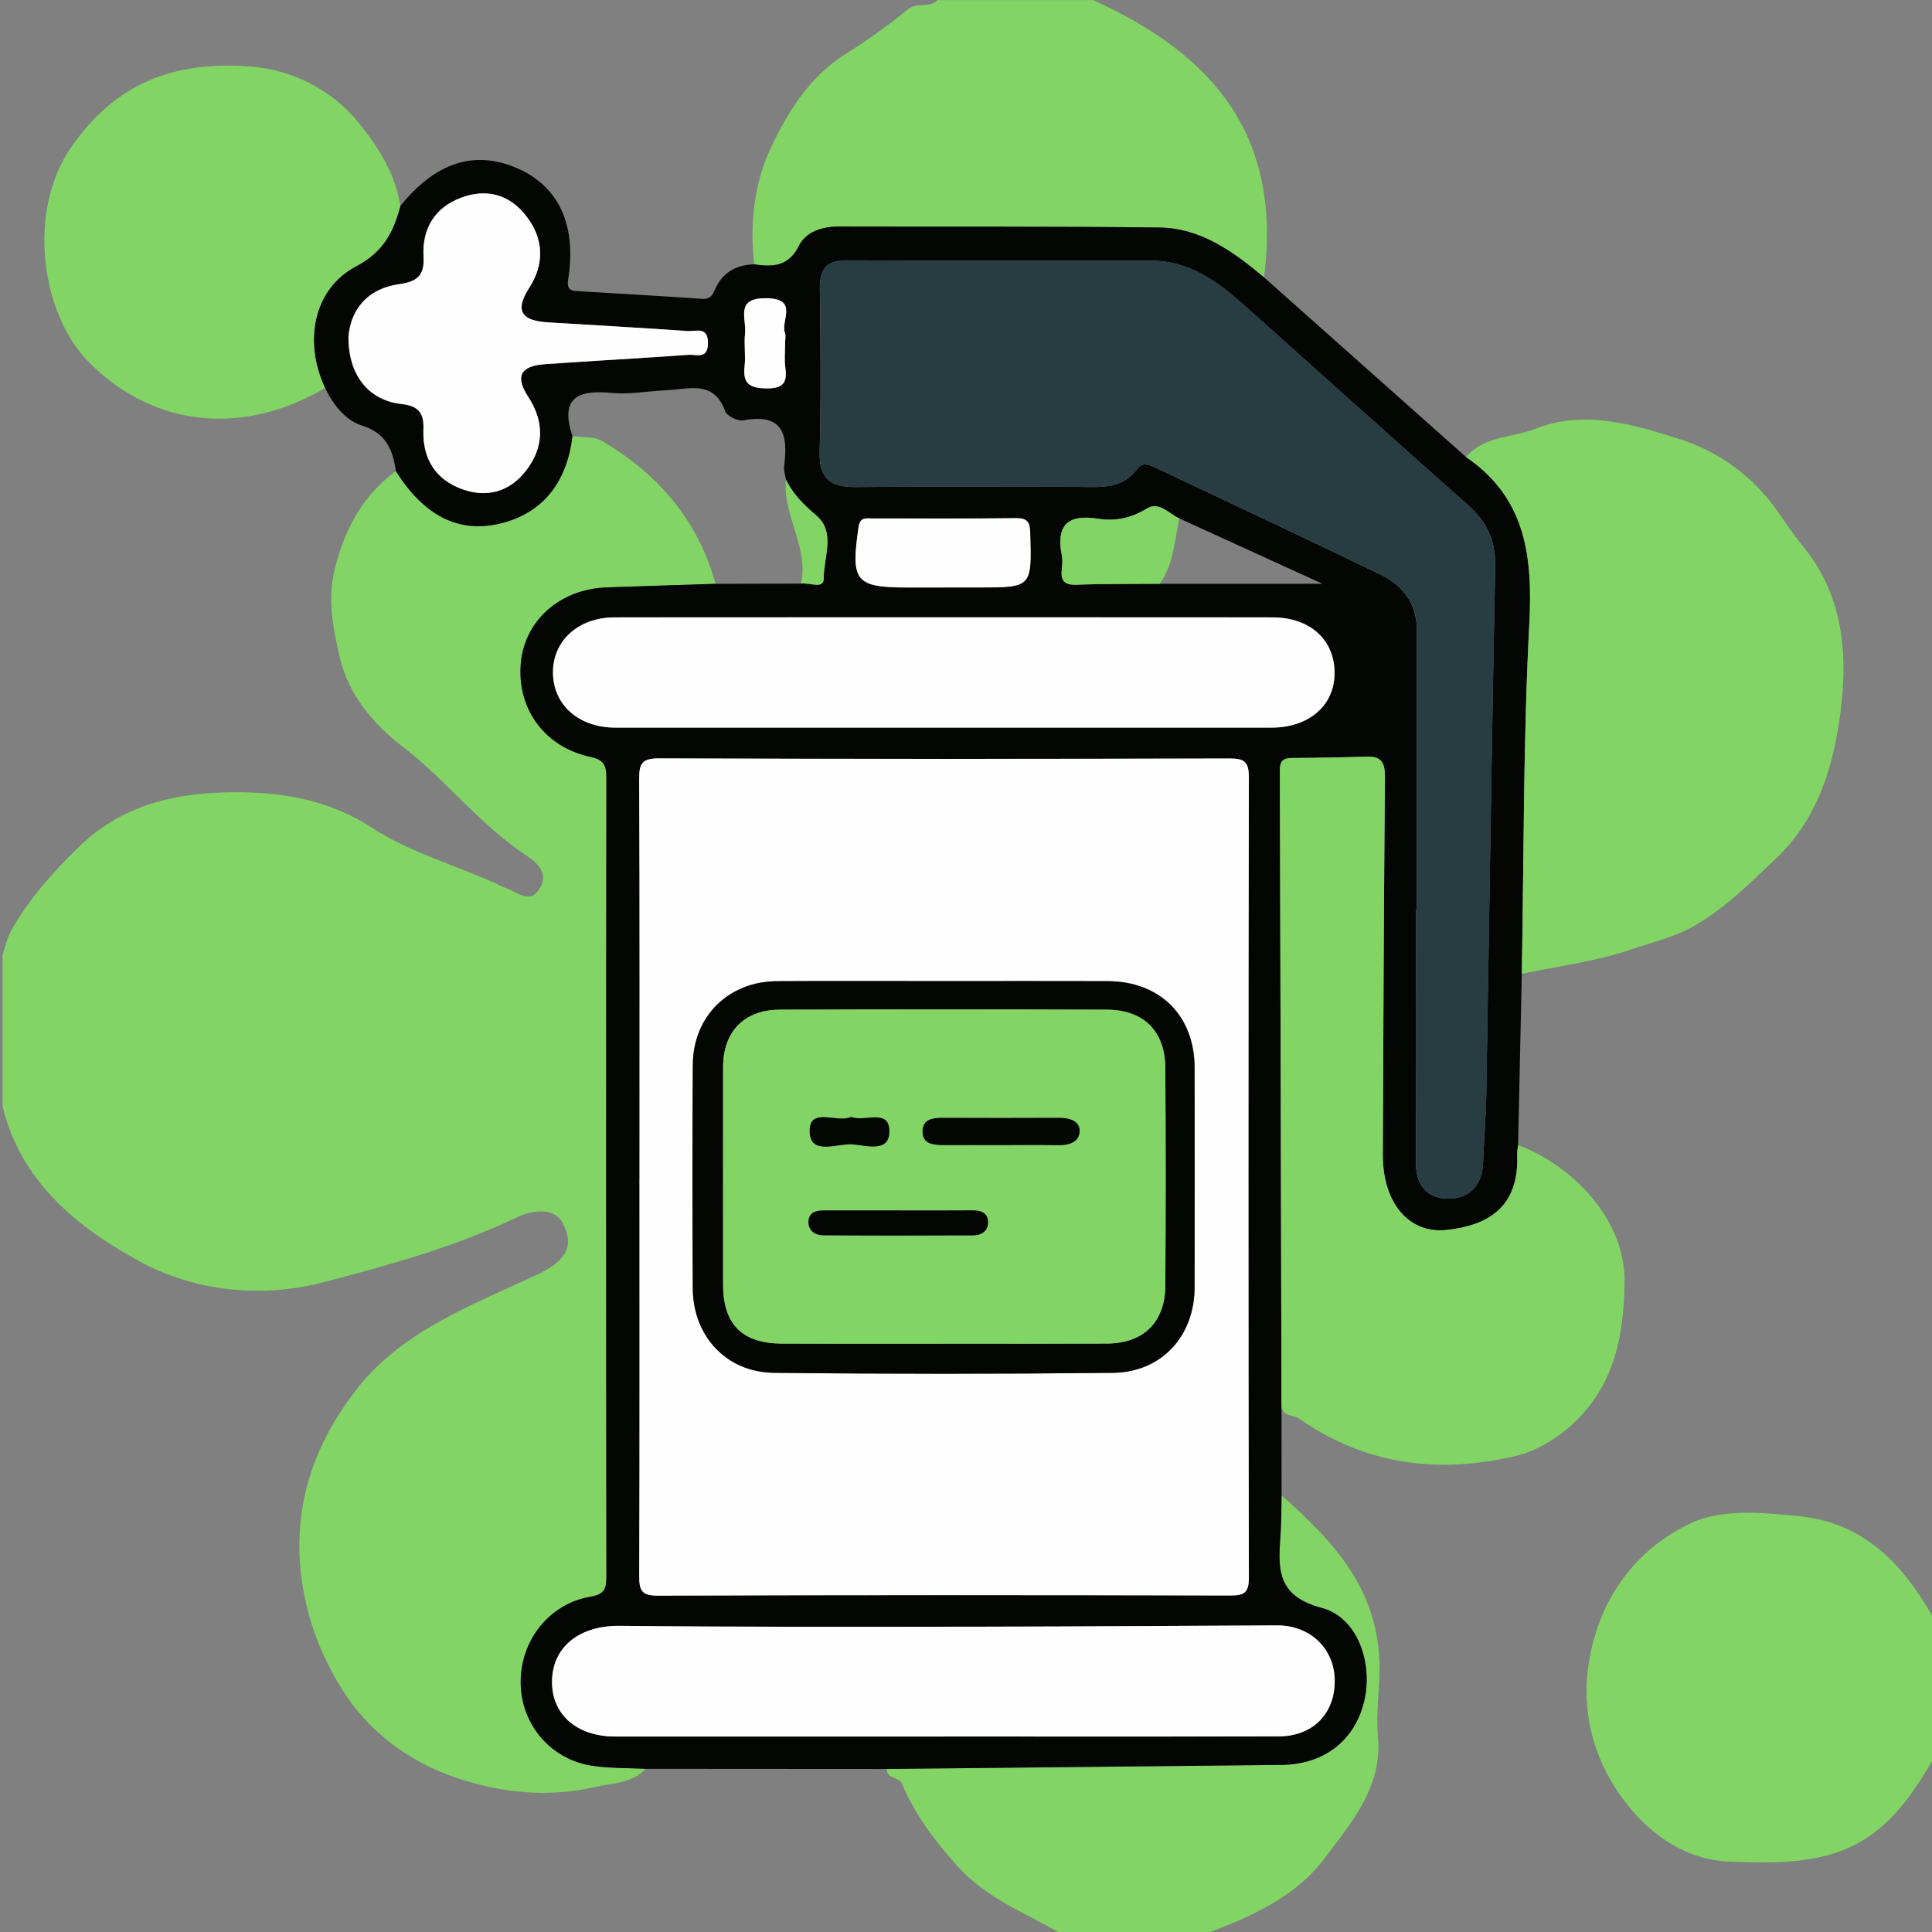 <?xml version="1.0" encoding="UTF-8"?> <svg xmlns="http://www.w3.org/2000/svg" id="Layer_6" data-name="Layer 6" viewBox="0 0 500 500"><rect x="0" y="0" width="500" height="500" fill="#808080" stroke="none"/><defs><style> .cls-1 { fill: #fefefe; } .cls-1, .cls-2, .cls-3, .cls-4 { stroke-width: 0px; } .cls-2 { fill: #273d41; } .cls-3 { fill: #82d565; } .cls-4 { fill: #040604; } </style></defs><path class="cls-3" d="m.69,286.3c0-13.1,0-26.21,0-39.31.71-2.03,1.13-4.23,2.16-6.07,4.6-8.21,10.68-15.02,17.5-21.69,10.87-10.62,24.2-13.81,37.85-14.16,12.96-.33,26,1.34,37.93,9.08,9.54,6.19,20.92,9.54,31.47,14.16,1.03.45,2,1.06,3.06,1.42,3.24,1.09,6.92,4.89,9.45-.63,1.63-3.56-1.61-6.2-3.76-7.61-12.05-7.9-20.75-19.51-32.09-28.21-7.74-5.94-14.22-13.7-16.4-23.43-1.7-7.6-3.3-15.11-.97-23.65,2.79-10.2,7.29-18.13,15.53-24.28,7.36,11.63,16.23,16.11,26.92,13.6,10.84-2.55,17.36-10.41,18.79-22.66,2.59.39,5.62.06,7.72,1.3,14.47,8.51,24.8,20.46,29.33,36.94-9.39.31-18.78.59-28.17.92-12.09.43-21.25,8.55-22.24,19.65-1.05,11.75,6.22,21.72,18,24.21,3.26.69,4.16,1.97,4.15,5.28-.11,69.01-.1,138.01,0,207.02,0,3.27-.71,4.47-4.19,5.07-10.66,1.83-18.08,11.37-17.99,22.29.09,10.62,7.63,19.69,18.29,21.41,4.6.74,9.35.58,14.03.83-3.47,3.78-8.66,3.66-12.93,4.66-12.02,2.8-24.03,1.67-35.93-2.31-12.58-4.21-22.92-12.23-29.48-22.62-5.1-8.09-9.09-17.56-10.6-28.38-2.72-19.49,3.36-35.71,14.28-49.72,11.58-14.86,29.79-21.69,46.56-29.51,6.58-3.07,10.22-6.81,6.61-13.46-2.41-4.43-8.69-2.89-11.59-1.49-16.1,7.73-33.4,12.48-50.28,16.9-15.47,4.05-33.01,2.65-47.97-5.62-16.25-8.98-30.31-20.54-35.07-39.92Z"></path><path class="cls-3" d="m500.68,454.64c-4.68,8.07-9.89,16.06-17.7,21.09-10.55,6.8-22.81,6.47-35.02,6.07-11.53-.38-20.33-6.72-26.56-14.43-8.32-10.29-12.45-23.32-10.2-37.15,2.69-16.53,12.13-29.42,26.7-36.15,7.98-3.69,18.83-2.59,28.18-1.62,16.66,1.74,26.94,12.93,34.61,26.9v35.28Z"></path><path class="cls-3" d="m195.21,68.4c-1.26-10.1.06-20.95,3.87-29.23,4.2-9.13,9.97-19.06,19.56-25.07,5.66-3.55,11.15-7.45,16.32-11.68,2.45-2.01,5.6-.17,7.66-2.4h40.32c27.12,12.44,49.36,31.74,44.19,71.76-7.94-6.62-16.35-12.77-27.12-12.9-27.64-.34-55.29-.17-82.94-.25-4.34-.01-8.51,1.33-10.35,5.03-2.7,5.41-6.77,5.41-11.52,4.75Z"></path><path class="cls-3" d="m273.87,500c-9.06-5.16-18.78-8.89-26.16-17.14-5.85-6.53-10.9-13.19-14.25-21.2-.78-1.87-4.02-1.17-3.97-3.86,34.05-.35,68.1-.71,102.15-1.05,10.86-.11,18.8-6.11,21.35-16.19,2.45-9.7-1.4-21.91-10.92-24.44-12.25-3.24-11.18-10.83-10.63-19.54.2-3.17.17-6.36.24-9.55,13.58,11.98,25.34,24.54,25.34,44.77,0,5.85-.96,11.74-.41,17.55,1.24,13.25-7.1,22.62-13.99,31.79-7.09,9.45-18.25,14.66-29.43,18.85h-39.31Z"></path><path class="cls-4" d="m331.67,387.04c-.07,3.18-.04,6.37-.24,9.55-.54,8.71-1.61,16.3,10.63,19.54,9.52,2.52,13.37,14.74,10.92,24.44-2.55,10.08-10.49,16.08-21.35,16.19-34.05.34-68.1.7-102.15,1.05-20.8-.01-41.6-.03-62.41-.04-4.68-.25-9.43-.09-14.03-.83-10.67-1.72-18.2-10.8-18.29-21.41-.09-10.92,7.33-20.46,17.99-22.29,3.47-.6,4.19-1.8,4.19-5.07-.09-69.01-.1-138.01,0-207.02,0-3.31-.9-4.59-4.15-5.28-11.79-2.49-19.05-12.46-18-24.21.99-11.1,10.16-19.22,22.24-19.65,9.39-.33,18.78-.62,28.17-.92,7.37-.02,14.74-.03,22.1-.05,2.07-.36,5.91,1.56,5.88-1.28-.04-5.47,3.17-12-1.88-16.32-3.26-2.79-6.06-5.52-7.89-9.31-.17-1.16-.62-2.35-.47-3.47,1.05-8.06-.16-13.83-10.56-11.87-1.42.27-4.24-1.11-4.68-2.34-2.97-8.26-9.51-5.68-15.28-5.45-4.69.19-9.43,1.14-14.04.69-8.82-.85-13.55,1.25-10.22,11.16-1.43,12.25-7.95,20.11-18.79,22.66-10.69,2.51-19.56-1.96-26.92-13.6-.78-5.48-2.49-9.79-8.7-11.75-4.42-1.4-7.49-5.4-9.61-9.73-5.65-12.03-3.03-25.7,8.04-31.52,7.09-3.73,9.66-8.9,11.43-15.59,9.07-11.27,19.16-14.56,30.14-9.83,10.82,4.66,15.54,14.64,13.3,28.84-.48,3.02,1.14,2.94,3.01,3.05,10.54.65,21.09,1.22,31.62,1.96,1.95.14,2.64-.73,3.3-2.28,1.91-4.46,5.45-6.55,10.24-6.65,4.75.66,8.82.66,11.52-4.75,1.84-3.7,6.01-5.04,10.35-5.03,27.65.08,55.3-.09,82.94.25,10.77.13,19.17,6.28,27.12,12.9,17.42,15.5,34.84,31,52.27,46.5,15.57,10.63,17.29,25.87,16.37,43.29-1.58,30.11-1.39,60.3-1.94,90.46-.32,14.78-.64,29.55-.96,44.33-.08.83-.27,1.67-.24,2.49.59,13.88-7.98,18.34-18.22,19.46-10.01,1.1-16.59-7.3-16.55-19.41.12-32.53.28-65.06.54-97.59.03-3.35-.49-5.58-4.42-5.48-6.54.16-13.08.31-19.62.34-2.34,0-3.16.81-3.15,3.23.18,54.87.3,109.74.43,164.61,0,7.68.01,15.35.02,23.03Zm-26.43-252.86c-2.76-1.2-5.23-4.56-8.5-2.54-3.97,2.46-8.15,3.31-12.46,2.62-7.89-1.27-11.05,1.56-9.48,9.49.22,1.13.14,2.35,0,3.5-.33,2.89.51,4.21,3.78,4.08,7.17-.28,14.36-.19,21.54-.25h42.13c-13.05-5.96-25.04-11.43-37.02-16.9Zm-139.73,170.77c0,34.27.05,68.53-.07,102.8-.01,3.66.46,5.21,4.78,5.19,49.38-.17,98.77-.14,148.16-.04,3.55,0,4.84-.62,4.83-4.59-.14-69.04-.14-138.08,0-207.11,0-4.08-1.16-4.93-5.04-4.91-49.22.13-98.43.16-147.65-.03-4.46-.02-5.1,1.42-5.09,5.39.15,34.43.09,68.87.09,103.3Zm201.19-69.49c-.07,0-.14,0-.21,0,0,21.83.07,43.67-.05,65.5-.03,5.85,2.96,9.21,8.3,9.25,5.52.05,8.86-3.39,9.08-9.31.22-6.02.73-12.04.83-18.06.77-45.46,1.39-90.93,2.3-136.38.14-6.69-2.23-11.5-7.08-15.79-19.2-17-38.26-34.15-57.38-51.24-7.09-6.34-14.51-11.98-24.7-11.98-26.2.01-52.4.07-78.6-.08-5.31-.03-7.08,2.23-7.02,7.3.18,14.1.32,28.22-.05,42.32-.18,7.04,2.95,9.11,9.38,9.05,19.14-.17,38.29-.09,57.44-.04,5.7.02,11.5.78,15.52-4.8,1.19-1.65,2.98-.93,4.59-.17,19.4,9.21,38.86,18.29,58.19,27.65,5.77,2.79,9.43,7.49,9.44,14.32.01,24.15,0,48.31,0,72.46Zm-122.29-47.16c28.21,0,56.41,0,84.62,0,9.6,0,16.21-5.6,16.35-13.85.15-8.74-6.23-14.67-16.08-14.68-56.75-.03-113.49-.04-170.24,0-9.43,0-16.04,6.09-15.95,14.39.09,8.32,6.74,14.14,16.18,14.14,28.37,0,56.75,0,85.12,0Zm-.1,261.1c28.87,0,57.73.05,86.6-.03,8.86-.02,14.58-5.87,14.52-14.45-.05-8.23-6.36-14.31-14.9-14.27-25.17.1-50.33.3-75.5.33-31.55.03-63.1.11-94.65-.21-9.89-.1-17.1,4.96-17.49,13.78-.4,8.87,6.14,14.85,16.33,14.86,28.36.02,56.73,0,85.09,0ZM90.18,87.21c-.07,9.98,5.31,16.46,13.77,17.37,4.35.47,5.79,2.35,5.62,6.49-.31,7.55,3.06,13.12,10.22,15.61,6.29,2.19,12.09.56,16.26-4.77,4.79-6.12,4.85-12.77.63-19.2-3.74-5.7-1.5-8.04,4.35-8.45,12.4-.87,24.81-1.53,37.21-2.43,1.92-.14,4.9,1.26,4.96-2.94.06-4.52-3.17-3.06-5.24-3.2-12.06-.85-24.14-1.49-36.21-2.25-6.24-.4-8.9-2.56-4.83-8.89,4.05-6.28,3.81-12.83-.85-18.76-4.33-5.51-10.24-7.04-16.71-4.62-6.93,2.58-10.19,8.09-9.76,15.38.29,4.81-1.75,6.37-6.27,7.01-8.55,1.21-12.61,6.84-13.17,13.67Zm153.96,64.83c3.02,0,6.04,0,9.06,0,13.91,0,13.83,0,13.41-14.18-.08-2.78-.76-3.79-3.69-3.75-12.42.15-24.84.06-37.27.07-1.62,0-3.07-.39-3.46,2.27-2.05,14.05-.86,15.6,12.88,15.6,3.02,0,6.04,0,9.06,0Zm-40.95-63.39c0-.83.24-1.76-.04-2.49-1.2-3.12,3.65-8.83-4.75-8.98-8.32-.15-5.14,5.34-5.57,9.08-.32,2.8.19,5.69-.12,8.49-.49,4.37,1.1,5.7,5.54,5.76,4.36.06,5.54-1.35,5-5.36-.29-2.13-.05-4.33-.05-6.5Z"></path><path class="cls-3" d="m393.84,252.02c.55-30.16.36-60.36,1.94-90.46.91-17.42-.8-32.66-16.37-43.29,4.76-5.54,12.02-4.96,18.06-7.33,12.6-4.95,25.1-1.1,36.78,2.56,10.29,3.22,19.51,9.6,26.09,19.29,1.96,2.88,4.14,5.97,6.42,8.77,11,13.54,11.55,29.73,9.21,45.24-1.92,12.69-5.9,25.47-16.36,35.4-6.85,6.5-13.49,13.14-21.64,17.7-4.72,2.64-10.37,3.94-15.56,5.73-9.16,3.17-19.01,4.37-28.56,6.39Z"></path><path class="cls-3" d="m331.65,364.01c-.13-54.87-.24-109.74-.43-164.61,0-2.42.82-3.22,3.15-3.23,6.54-.02,13.08-.18,19.62-.34,3.93-.09,4.45,2.14,4.42,5.48-.26,32.53-.43,65.06-.54,97.59-.04,12.11,6.53,20.5,16.55,19.41,10.25-1.12,18.82-5.58,18.22-19.46-.04-.83.15-1.66.24-2.49,12.98,4.73,27.76,18.45,27.56,35.4-.18,14.99-3.07,27.89-14.54,37.75-3.8,3.27-8.67,6.1-13.5,7.25-19.94,4.77-38.99,2.44-56.13-9.6-1.52-1.07-4.25-.47-4.62-3.15Z"></path><path class="cls-3" d="m103.59,53.32c-1.76,6.68-4.34,11.85-11.43,15.59-11.06,5.82-13.69,19.49-8.04,31.52-20.74,12.17-43.83,10.57-60.98-6.55-12.61-12.59-16.22-39.3-4.66-55.87,11.98-17.16,27.31-22.23,46.43-20.79,11,.83,21.12,6.35,27.47,14.02,4.82,5.82,10.03,13.45,11.2,22.08Z"></path><path class="cls-1" d="m165.51,304.96c0-34.43.06-68.87-.09-103.3-.02-3.96.63-5.4,5.09-5.39,49.22.18,98.43.16,147.65.03,3.88-.01,5.05.83,5.04,4.91-.14,69.04-.14,138.08,0,207.11,0,3.97-1.28,4.6-4.83,4.59-49.39-.11-98.77-.14-148.16.04-4.32.02-4.79-1.53-4.78-5.19.12-34.27.07-68.53.07-102.8Zm78.86-51.05c-14.44,0-28.88-.07-43.32.02-12.49.07-21.64,9.07-21.74,21.58-.14,19.31-.13,38.62-.01,57.93.07,12.34,8.67,21.7,21,21.84,29.21.33,58.44.32,87.65.01,12.66-.13,21.18-9.49,21.21-22.1.04-18.97.04-37.95,0-56.92-.02-13.4-8.96-22.3-22.47-22.35-14.1-.05-28.21-.01-42.31,0Z"></path><path class="cls-2" d="m366.7,235.46c0-24.15,0-48.31,0-72.46,0-6.82-3.67-11.53-9.44-14.32-19.33-9.36-38.79-18.44-58.19-27.65-1.61-.76-3.4-1.48-4.59.17-4.02,5.59-9.82,4.82-15.52,4.8-19.15-.05-38.29-.13-57.44.04-6.43.06-9.56-2.01-9.38-9.05.37-14.1.23-28.21.05-42.32-.06-5.08,1.71-7.33,7.02-7.3,26.2.14,52.4.09,78.6.08,10.19,0,17.61,5.63,24.7,11.98,19.11,17.09,38.18,34.25,57.38,51.24,4.85,4.29,7.21,9.1,7.08,15.79-.92,45.46-1.53,90.92-2.3,136.38-.1,6.02-.62,12.04-.83,18.06-.21,5.92-3.55,9.36-9.08,9.31-5.34-.05-8.33-3.41-8.3-9.25.12-21.83.05-43.66.05-65.5.07,0,.14,0,.21,0Z"></path><path class="cls-1" d="m244.41,188.31c-28.37,0-56.75,0-85.12,0-9.44,0-16.09-5.81-16.18-14.14-.09-8.3,6.52-14.38,15.95-14.39,56.75-.04,113.49-.03,170.24,0,9.84,0,16.23,5.94,16.08,14.68-.14,8.25-6.75,13.85-16.35,13.85-28.21,0-56.41,0-84.62,0Z"></path><path class="cls-1" d="m244.3,449.41c-28.36,0-56.73.01-85.09,0-10.19,0-16.73-5.99-16.33-14.86.4-8.82,7.6-13.88,17.49-13.78,31.55.33,63.1.25,94.65.21,25.17-.03,50.33-.23,75.5-.33,8.54-.03,14.85,6.04,14.9,14.27.05,8.58-5.67,14.43-14.52,14.45-28.87.07-57.73.03-86.6.03Z"></path><path class="cls-1" d="m90.18,87.21c.55-6.83,4.62-12.46,13.17-13.67,4.52-.64,6.55-2.2,6.27-7.01-.43-7.3,2.83-12.8,9.76-15.38,6.47-2.41,12.38-.88,16.71,4.62,4.66,5.93,4.9,12.48.85,18.76-4.08,6.33-1.41,8.5,4.83,8.89,12.07.76,24.14,1.4,36.21,2.25,2.07.15,5.3-1.31,5.24,3.2-.06,4.21-3.04,2.81-4.96,2.94-12.4.9-24.81,1.55-37.21,2.43-5.84.41-8.09,2.75-4.35,8.45,4.22,6.43,4.16,13.08-.63,19.2-4.18,5.34-9.97,6.97-16.26,4.77-7.15-2.49-10.52-8.06-10.22-15.61.17-4.13-1.28-6.02-5.62-6.49-8.47-.91-13.84-7.39-13.77-17.37Z"></path><path class="cls-1" d="m244.13,152.04c-3.02,0-6.04,0-9.06,0-13.74,0-14.93-1.55-12.88-15.6.39-2.66,1.84-2.27,3.46-2.27,12.42,0,24.84.08,37.27-.07,2.93-.03,3.61.97,3.69,3.75.42,14.18.5,14.18-13.41,14.18-3.02,0-6.04,0-9.06,0Z"></path><path class="cls-3" d="m300.12,151.08c-7.18.06-14.37-.03-21.54.25-3.27.13-4.11-1.19-3.78-4.08.13-1.15.21-2.37,0-3.5-1.56-7.93,1.6-10.76,9.48-9.49,4.31.69,8.49-.17,12.46-2.62,3.27-2.02,5.74,1.34,8.5,2.54-1.34,5.74-1.44,11.86-5.12,16.9Z"></path><path class="cls-1" d="m203.19,88.65c0,2.17-.24,4.37.05,6.5.55,4.02-.63,5.42-5,5.36-4.44-.06-6.02-1.39-5.54-5.76.31-2.8-.2-5.69.12-8.49.43-3.74-2.75-9.23,5.57-9.08,8.4.15,3.55,5.86,4.75,8.98.28.73.04,1.65.04,2.49Z"></path><path class="cls-3" d="m207.3,151.03c2.09-9.46-4.82-17.62-3.89-26.91,1.83,3.8,4.63,6.53,7.89,9.31,5.05,4.31,1.84,10.85,1.88,16.32.02,2.83-3.82.92-5.88,1.28Z"></path><path class="cls-4" d="m244.37,253.91c14.1,0,28.21-.04,42.31.01,13.51.05,22.45,8.94,22.47,22.35.03,18.97.04,37.95,0,56.92-.03,12.62-8.54,21.97-21.21,22.1-29.21.31-58.44.31-87.65-.01-12.33-.14-20.92-9.5-21-21.84-.11-19.31-.13-38.62.01-57.93.09-12.51,9.25-21.5,21.74-21.58,14.44-.09,28.88-.02,43.32-.02Zm-.24,93.83c14.11,0,28.22.05,42.33-.02,9.45-.04,15.06-5.48,15.12-14.96.13-18.81.13-37.63,0-56.44-.06-9.46-5.62-14.98-15.13-15.01-28.22-.09-56.44-.1-84.66,0-9.22.03-14.64,5.69-14.65,14.83-.02,18.81-.02,37.63,0,56.44,0,10.12,4.95,15.1,15.16,15.15,13.94.06,27.88.01,41.83.02Z"></path><path class="cls-3" d="m244.13,347.74c-13.94,0-27.88.04-41.83-.02-10.21-.04-15.15-5.03-15.16-15.15-.01-18.81-.02-37.63,0-56.44,0-9.13,5.43-14.79,14.65-14.83,28.22-.1,56.44-.1,84.66,0,9.51.03,15.07,5.55,15.13,15.01.13,18.81.13,37.63,0,56.44-.07,9.49-5.68,14.92-15.12,14.96-14.11.06-28.22.02-42.33.02Zm15.12-51.4c4.86,0,9.73-.08,14.59.03,2.84.06,5.53-.85,5.56-3.69.03-2.65-2.69-3.4-5.3-3.39-10.06.04-20.12.04-30.18,0-2.54,0-5.09.35-5.17,3.36-.09,3.44,2.79,3.66,5.4,3.68,5.03.03,10.06,0,15.09,0Zm-26.75,16.92c-6.38,0-12.76.01-19.14,0-2.02,0-3.92.42-4.1,2.73-.19,2.46,1.64,3.7,3.81,3.71,12.93.1,25.86.09,38.79.02,2.25-.01,4.04-1.22,3.84-3.69-.18-2.24-1.96-2.8-4.05-2.78-6.38.06-12.76.02-19.14.02Zm-12.22-24.21c-3.58,1.68-10.67-2.66-10.73,3.55-.06,6.56,7.05,3.31,10.96,3.54,3.46.2,9.73,2.37,9.66-3.43-.07-5.97-6.42-2.25-9.89-3.66Z"></path><path class="cls-4" d="m259.25,296.34c-5.03,0-10.06.02-15.09,0-2.62-.01-5.49-.23-5.4-3.68.08-3.01,2.63-3.37,5.17-3.36,10.06.04,20.12.05,30.18,0,2.6-.01,5.32.74,5.3,3.39-.03,2.84-2.72,3.75-5.56,3.69-4.86-.11-9.72-.03-14.59-.03Z"></path><path class="cls-4" d="m232.49,313.26c6.38,0,12.76.04,19.14-.02,2.09-.02,3.88.55,4.05,2.78.19,2.47-1.59,3.68-3.84,3.69-12.93.07-25.86.08-38.79-.02-2.17-.02-4-1.25-3.81-3.71.18-2.31,2.08-2.74,4.1-2.73,6.38.02,12.76,0,19.14,0Z"></path><path class="cls-4" d="m220.27,289.06c3.47,1.41,9.82-2.31,9.89,3.66.07,5.8-6.2,3.63-9.66,3.43-3.91-.23-11.02,3.02-10.96-3.54.06-6.21,7.15-1.87,10.73-3.55Z"></path></svg> 